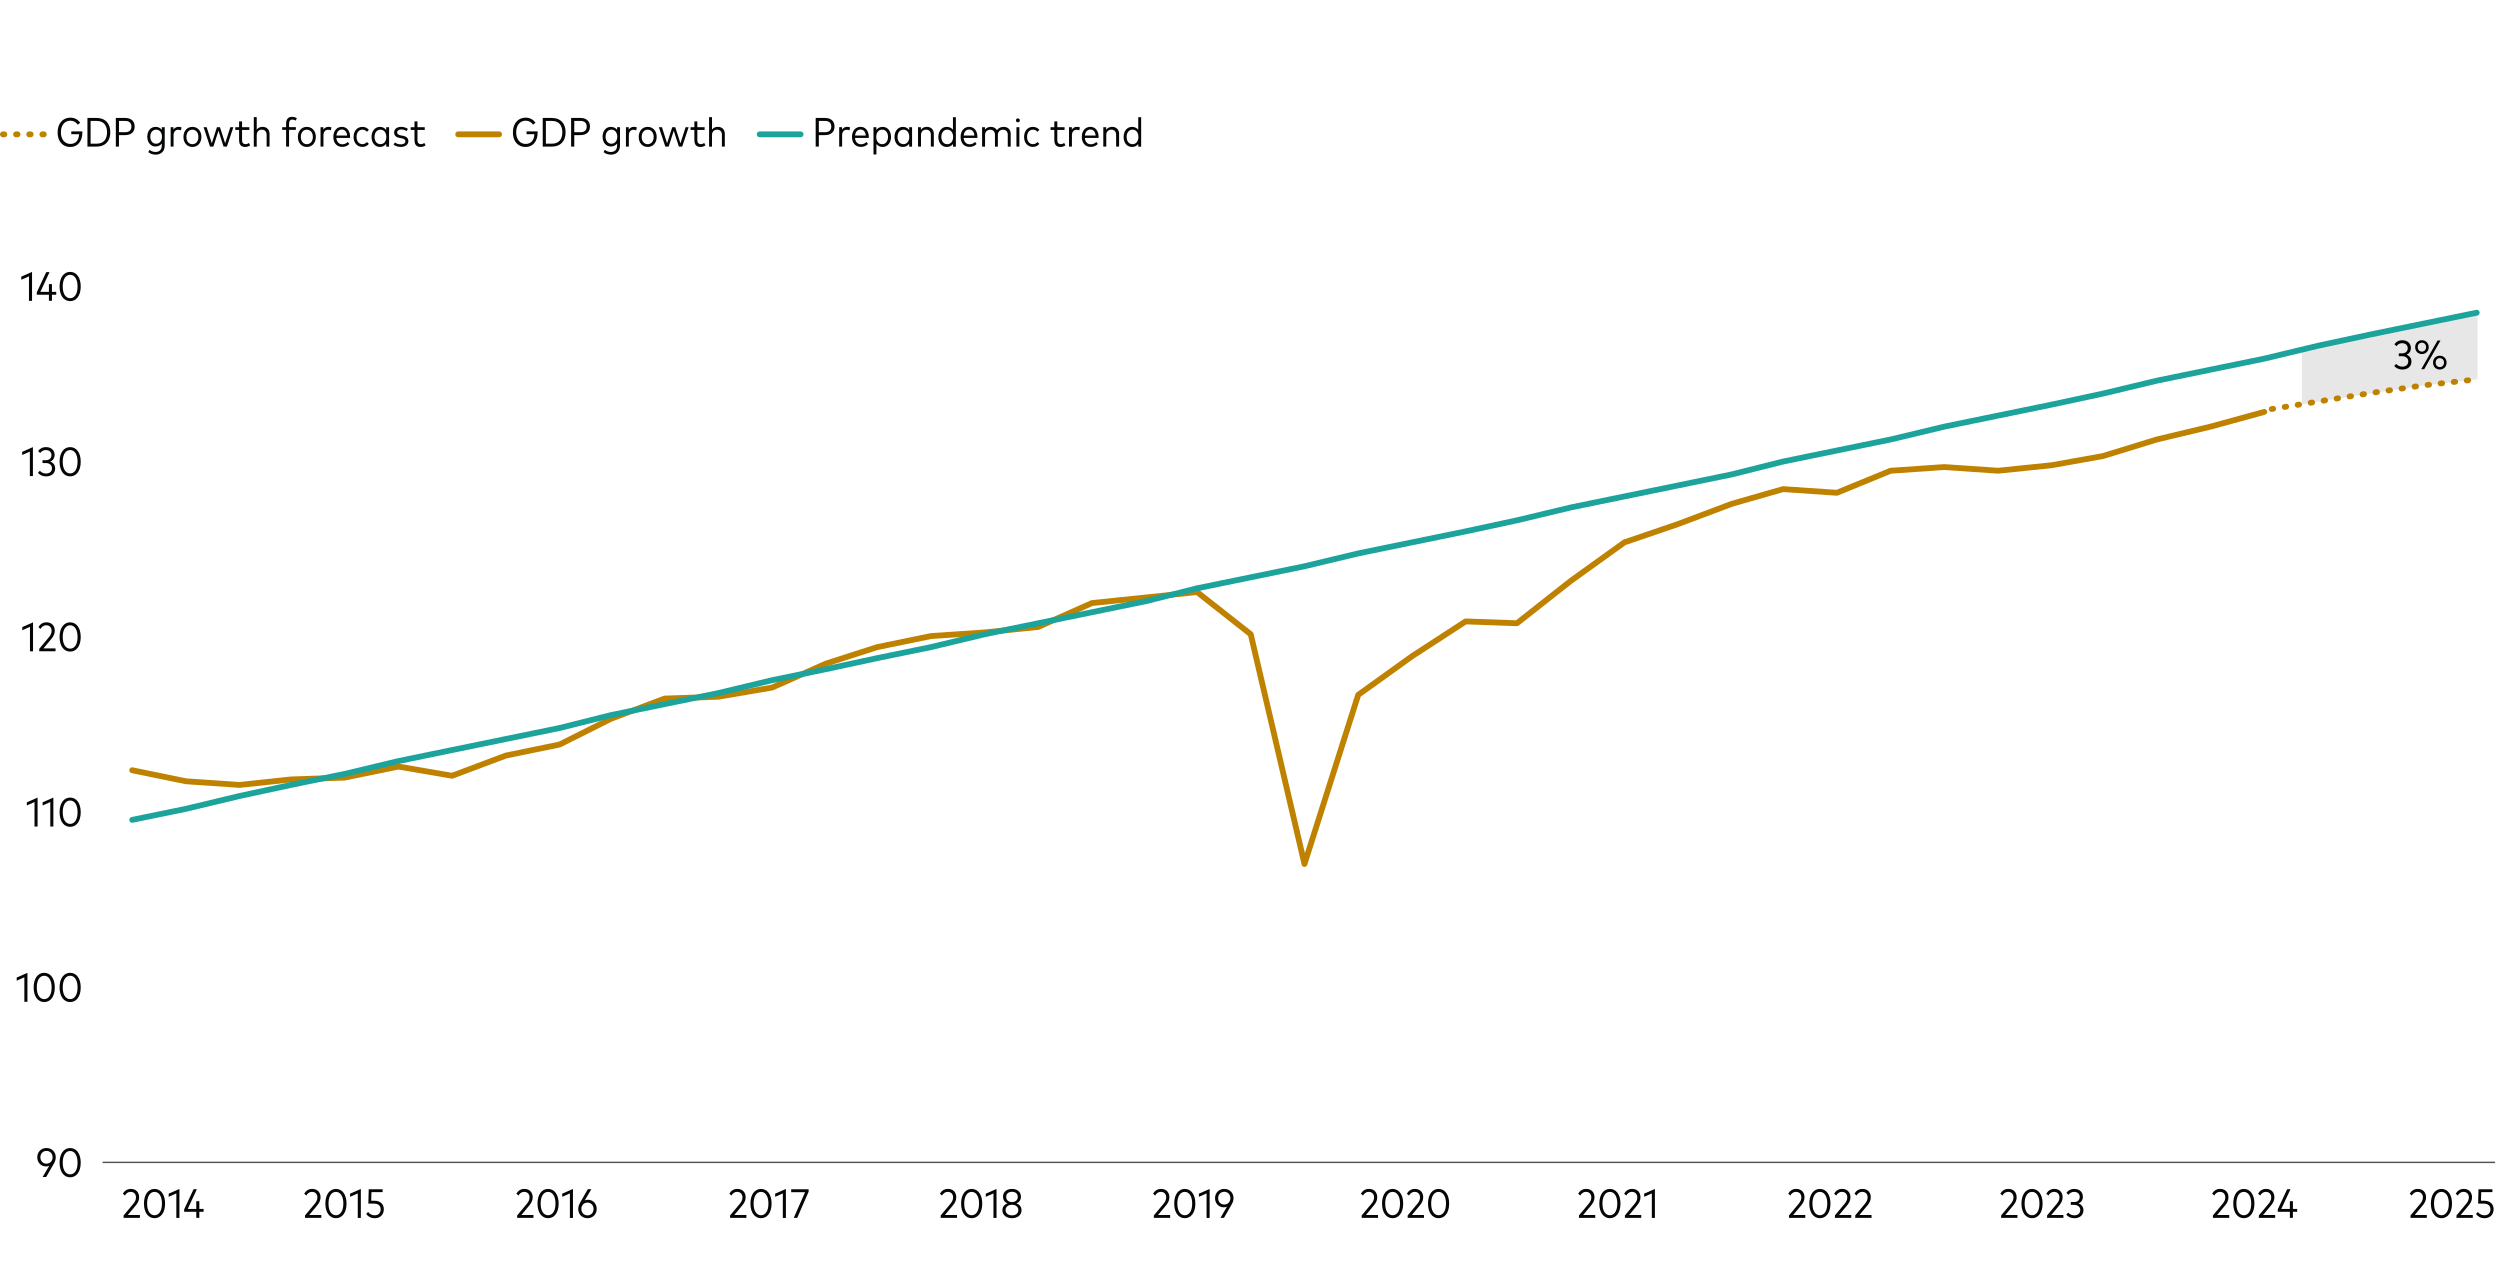 <?xml version="1.0" encoding="UTF-8"?>
<svg id="exportSvg" xmlns="http://www.w3.org/2000/svg" xmlns:xlink="http://www.w3.org/1999/xlink" viewBox="0 0 856 438.76">
  <defs>
    <style>
      .cls-1, .cls-2 {
        stroke: #1ba39c;
      }

      .cls-1, .cls-2, .cls-3, .cls-4, .cls-5, .cls-6, .cls-7, .cls-8 {
        fill: none;
      }

      .cls-1, .cls-2, .cls-4, .cls-5, .cls-6, .cls-7 {
        stroke-linecap: round;
        stroke-width: 2px;
      }

      .cls-2, .cls-5, .cls-6 {
        stroke-linejoin: round;
      }

      .cls-9 {
        clip-path: url(#clippath);
      }

      .cls-3, .cls-10, .cls-11, .cls-12 {
        stroke-width: 0px;
      }

      .cls-4, .cls-5, .cls-6, .cls-7 {
        stroke: #bf8200;
      }

      .cls-5, .cls-7 {
        stroke-dasharray: 0 0 .5 4;
      }

      .cls-13 {
        clip-path: url(#clippath-1);
      }

      .cls-10 {
        fill: #000;
      }

      .cls-11 {
        fill: #040505;
      }

      .cls-8 {
        stroke: #545454;
        stroke-width: .5px;
      }

      .cls-14, .cls-12 {
        isolation: isolate;
      }

      .cls-12 {
        fill: #ccc;
        opacity: .48;
      }
    </style>
    <clipPath id="clippath">
      <rect class="cls-3" x="41.51" y="38.8" width="809.44" height="358.63"/>
    </clipPath>
    <clipPath id="clippath-1">
      <rect class="cls-3" x="41.51" y="38.8" width="809.44" height="358.63"/>
    </clipPath>
  </defs>
  <g id="y-grid-svg">
    <g id="y-grid-lines-svg_grid-y-svg_datawrapper-sWEBV-uc3g0i-svg" data-name="y-grid-lines-svg grid-y-svg datawrapper-sWEBV-uc3g0i-svg">
      <line class="cls-8" x1="35.13" y1="398" x2="854.31" y2="398"/>
    </g>
  </g>
  <g id="area-fills-svg">
    <path class="cls-12" d="M788.15,138.39l19.9-3.13,20.13-3.05,20.14-2.35v-22.19l-20.14,3.97-20.13,3.97-19.9,3.97v18.81Z"/>
  </g>
  <g id="Forecast-svg">
    <path id="Forecast" class="cls-5" d="M777.84,140.05l33.43-5.4,18.35-2.68,18.68-2.12"/>
  </g>
  <g class="cls-14">
    <path class="cls-11" d="M42.32,417v-.83l3.34-4.01c.53-.63.9-1.32.9-2.16,0-1.07-.64-1.9-1.82-1.9-1,0-1.56.57-1.97,1.25l-.71-.62c.46-.81,1.27-1.65,2.75-1.65,1.81,0,2.84,1.23,2.84,2.88,0,1.16-.55,2.04-1.18,2.8l-2.7,3.25h4.14v.99h-5.58Z"/>
    <path class="cls-11" d="M49.29,412.1c0-3.21,1.55-5.01,3.62-5.01s3.62,1.8,3.62,5.01-1.55,5.01-3.62,5.01-3.62-1.8-3.62-5.01ZM55.45,412.1c0-2.63-1.09-4-2.54-4s-2.54,1.37-2.54,4,1.09,4,2.54,4,2.54-1.37,2.54-4Z"/>
    <path class="cls-11" d="M60.38,417v-8.38l-2.63,1.17v-1.08l3.68-1.62v9.92h-1.04Z"/>
    <path class="cls-11" d="M67.21,417v-2.09h-4.15v-.82l3.22-6.9h1.14l-3.14,6.74h2.93v-2.64h1.04v2.64h1.46v.98h-1.46v2.09h-1.04Z"/>
  </g>
  <g class="cls-14">
    <path class="cls-11" d="M104.43,417v-.83l3.34-4.01c.53-.63.9-1.32.9-2.16,0-1.07-.64-1.9-1.82-1.9-1,0-1.56.57-1.97,1.25l-.71-.62c.46-.81,1.27-1.65,2.75-1.65,1.81,0,2.84,1.23,2.84,2.88,0,1.16-.55,2.04-1.18,2.8l-2.7,3.25h4.14v.99h-5.58Z"/>
    <path class="cls-11" d="M111.41,412.1c0-3.21,1.55-5.01,3.62-5.01s3.62,1.8,3.62,5.01-1.55,5.01-3.62,5.01-3.62-1.8-3.62-5.01ZM117.56,412.1c0-2.63-1.09-4-2.54-4s-2.54,1.37-2.54,4,1.09,4,2.54,4,2.54-1.37,2.54-4Z"/>
    <path class="cls-11" d="M122.5,417v-8.38l-2.63,1.17v-1.08l3.68-1.62v9.92h-1.04Z"/>
    <path class="cls-11" d="M125.39,415.68l.63-.71c.53.71,1.36,1.15,2.28,1.15,1.29,0,2.04-.84,2.04-2.02s-.7-1.98-2.38-1.98h-1.84l.13-4.92h4.76v.98h-3.82l-.1,2.96h1.15c2.07,0,3.18,1.24,3.18,2.89,0,1.93-1.32,3.09-3.1,3.09-1.25,0-2.24-.5-2.93-1.44Z"/>
  </g>
  <g class="cls-14">
    <path class="cls-11" d="M177.07,417v-.83l3.34-4.01c.53-.63.9-1.32.9-2.16,0-1.07-.64-1.9-1.82-1.9-1,0-1.56.57-1.97,1.25l-.71-.62c.46-.81,1.27-1.65,2.75-1.65,1.81,0,2.84,1.23,2.84,2.88,0,1.16-.55,2.04-1.18,2.8l-2.7,3.25h4.14v.99h-5.58Z"/>
    <path class="cls-11" d="M184.04,412.1c0-3.21,1.55-5.01,3.62-5.01s3.62,1.8,3.62,5.01-1.55,5.01-3.62,5.01-3.62-1.8-3.62-5.01ZM190.2,412.1c0-2.63-1.09-4-2.54-4s-2.54,1.37-2.54,4,1.09,4,2.54,4,2.54-1.37,2.54-4Z"/>
    <path class="cls-11" d="M195.13,417v-8.38l-2.63,1.17v-1.08l3.68-1.62v9.92h-1.04Z"/>
    <path class="cls-11" d="M197.99,413.95c0-.76.24-1.46.66-2.19l2.61-4.57h1.22l-2.27,3.84c.31-.15.69-.23,1.12-.23,1.7,0,2.99,1.33,2.99,3.14s-1.33,3.17-3.17,3.17-3.17-1.34-3.17-3.16ZM203.24,413.95c0-1.28-.86-2.18-2.09-2.18s-2.09.9-2.09,2.18.87,2.19,2.09,2.19,2.09-.9,2.09-2.19Z"/>
  </g>
  <g class="cls-14">
    <path class="cls-11" d="M249.98,417v-.83l3.34-4.01c.53-.63.9-1.32.9-2.16,0-1.07-.64-1.9-1.82-1.9-1,0-1.56.57-1.97,1.25l-.71-.62c.46-.81,1.27-1.65,2.75-1.65,1.81,0,2.84,1.23,2.84,2.88,0,1.16-.55,2.04-1.18,2.8l-2.7,3.25h4.14v.99h-5.58Z"/>
    <path class="cls-11" d="M256.95,412.1c0-3.21,1.55-5.01,3.62-5.01s3.62,1.8,3.62,5.01-1.55,5.01-3.62,5.01-3.62-1.8-3.62-5.01ZM263.11,412.1c0-2.63-1.09-4-2.54-4s-2.54,1.37-2.54,4,1.09,4,2.54,4,2.54-1.37,2.54-4Z"/>
    <path class="cls-11" d="M268.04,417v-8.38l-2.63,1.17v-1.08l3.68-1.62v9.92h-1.04Z"/>
    <path class="cls-11" d="M271.78,417l3.88-8.8h-4.76v-1h5.97v.85l-3.9,8.95h-1.18Z"/>
  </g>
  <g class="cls-14">
    <path class="cls-11" d="M322.1,417v-.83l3.34-4.01c.53-.63.9-1.32.9-2.16,0-1.07-.64-1.9-1.82-1.9-1,0-1.56.57-1.97,1.25l-.71-.62c.46-.81,1.28-1.65,2.75-1.65,1.81,0,2.84,1.23,2.84,2.88,0,1.16-.55,2.04-1.18,2.8l-2.7,3.25h4.14v.99h-5.58Z"/>
    <path class="cls-11" d="M329.08,412.1c0-3.21,1.55-5.01,3.62-5.01s3.62,1.8,3.62,5.01-1.55,5.01-3.62,5.01-3.62-1.8-3.62-5.01ZM335.23,412.1c0-2.63-1.09-4-2.54-4s-2.54,1.37-2.54,4,1.09,4,2.54,4,2.54-1.37,2.54-4Z"/>
    <path class="cls-11" d="M340.16,417v-8.38l-2.63,1.17v-1.08l3.68-1.62v9.92h-1.04Z"/>
    <path class="cls-11" d="M343.22,414.39c0-1.25.76-1.99,1.73-2.35-.86-.37-1.52-1.11-1.52-2.3,0-1.69,1.37-2.66,3.07-2.66s3.07.97,3.07,2.66c0,1.19-.66,1.93-1.52,2.3.97.36,1.73,1.11,1.73,2.35,0,1.74-1.48,2.72-3.28,2.72s-3.28-.98-3.28-2.72ZM348.68,414.32c0-1.18-.98-1.81-2.18-1.81s-2.19.63-2.19,1.81.98,1.82,2.19,1.82,2.18-.62,2.18-1.82ZM348.49,409.81c0-1.15-.89-1.74-1.99-1.74s-1.98.59-1.98,1.74.88,1.78,1.98,1.78,1.99-.61,1.99-1.78Z"/>
  </g>
  <g class="cls-14">
    <path class="cls-11" d="M395.07,417v-.83l3.34-4.01c.53-.63.9-1.32.9-2.16,0-1.07-.64-1.9-1.82-1.9-1,0-1.56.57-1.97,1.25l-.71-.62c.46-.81,1.27-1.65,2.75-1.65,1.81,0,2.84,1.23,2.84,2.88,0,1.16-.55,2.04-1.18,2.8l-2.7,3.25h4.14v.99h-5.58Z"/>
    <path class="cls-11" d="M402.05,412.1c0-3.21,1.55-5.01,3.62-5.01s3.62,1.8,3.62,5.01-1.55,5.01-3.62,5.01-3.62-1.8-3.62-5.01ZM408.2,412.1c0-2.63-1.09-4-2.54-4s-2.54,1.37-2.54,4,1.09,4,2.54,4,2.54-1.37,2.54-4Z"/>
    <path class="cls-11" d="M413.13,417v-8.38l-2.63,1.17v-1.08l3.68-1.62v9.92h-1.04Z"/>
    <path class="cls-11" d="M417.87,417l2.25-3.83c-.3.14-.68.22-1.11.22-1.7,0-2.98-1.33-2.98-3.14s1.33-3.17,3.16-3.17,3.17,1.34,3.17,3.16c0,.76-.22,1.46-.65,2.19l-2.62,4.57h-1.21ZM421.28,410.25c0-1.28-.87-2.18-2.09-2.18s-2.09.9-2.09,2.18.86,2.18,2.09,2.18,2.09-.9,2.09-2.18Z"/>
  </g>
  <g class="cls-14">
    <path class="cls-11" d="M466.24,417v-.83l3.34-4.01c.53-.63.9-1.32.9-2.16,0-1.07-.64-1.9-1.82-1.9-1,0-1.56.57-1.97,1.25l-.71-.62c.46-.81,1.27-1.65,2.75-1.65,1.81,0,2.84,1.23,2.84,2.88,0,1.16-.55,2.04-1.18,2.8l-2.7,3.25h4.14v.99h-5.58Z"/>
    <path class="cls-11" d="M473.21,412.1c0-3.21,1.55-5.01,3.62-5.01s3.62,1.8,3.62,5.01-1.55,5.01-3.62,5.01-3.62-1.8-3.62-5.01ZM479.37,412.1c0-2.63-1.09-4-2.54-4s-2.54,1.37-2.54,4,1.09,4,2.54,4,2.54-1.37,2.54-4Z"/>
    <path class="cls-11" d="M481.98,417v-.83l3.34-4.01c.53-.63.9-1.32.9-2.16,0-1.07-.64-1.9-1.82-1.9-1,0-1.56.57-1.97,1.25l-.71-.62c.46-.81,1.28-1.65,2.75-1.65,1.81,0,2.84,1.23,2.84,2.88,0,1.16-.55,2.04-1.18,2.8l-2.7,3.25h4.14v.99h-5.58Z"/>
    <path class="cls-11" d="M488.95,412.1c0-3.21,1.55-5.01,3.62-5.01s3.62,1.8,3.62,5.01-1.55,5.01-3.62,5.01-3.62-1.8-3.62-5.01ZM495.11,412.1c0-2.63-1.09-4-2.54-4s-2.54,1.37-2.54,4,1.09,4,2.54,4,2.54-1.37,2.54-4Z"/>
  </g>
  <g class="cls-14">
    <path class="cls-11" d="M540.63,417v-.83l3.34-4.01c.53-.63.9-1.32.9-2.16,0-1.07-.64-1.9-1.82-1.9-1,0-1.56.57-1.97,1.25l-.71-.62c.46-.81,1.28-1.65,2.75-1.65,1.81,0,2.84,1.23,2.84,2.88,0,1.16-.55,2.04-1.18,2.8l-2.7,3.25h4.14v.99h-5.58Z"/>
    <path class="cls-11" d="M547.61,412.1c0-3.21,1.55-5.01,3.62-5.01s3.62,1.8,3.62,5.01-1.55,5.01-3.62,5.01-3.62-1.8-3.62-5.01ZM553.76,412.1c0-2.63-1.09-4-2.54-4s-2.54,1.37-2.54,4,1.09,4,2.54,4,2.54-1.37,2.54-4Z"/>
    <path class="cls-11" d="M556.37,417v-.83l3.34-4.01c.53-.63.9-1.32.9-2.16,0-1.07-.64-1.9-1.82-1.9-1,0-1.56.57-1.97,1.25l-.71-.62c.46-.81,1.27-1.65,2.75-1.65,1.81,0,2.84,1.23,2.84,2.88,0,1.16-.55,2.04-1.18,2.8l-2.7,3.25h4.14v.99h-5.57Z"/>
    <path class="cls-11" d="M565.59,417v-8.38l-2.63,1.17v-1.08l3.68-1.62v9.92h-1.04Z"/>
  </g>
  <g class="cls-14">
    <path class="cls-11" d="M612.54,417v-.83l3.34-4.01c.53-.63.9-1.32.9-2.16,0-1.07-.64-1.9-1.82-1.9-1,0-1.56.57-1.97,1.25l-.71-.62c.46-.81,1.28-1.65,2.75-1.65,1.81,0,2.84,1.23,2.84,2.88,0,1.16-.55,2.04-1.18,2.8l-2.7,3.25h4.14v.99h-5.58Z"/>
    <path class="cls-11" d="M619.51,412.1c0-3.21,1.55-5.01,3.62-5.01s3.62,1.8,3.62,5.01-1.55,5.01-3.62,5.01-3.62-1.8-3.62-5.01ZM625.66,412.1c0-2.63-1.09-4-2.54-4s-2.54,1.37-2.54,4,1.09,4,2.54,4,2.54-1.37,2.54-4Z"/>
    <path class="cls-11" d="M628.27,417v-.83l3.34-4.01c.53-.63.9-1.32.9-2.16,0-1.07-.64-1.9-1.82-1.9-1,0-1.56.57-1.97,1.25l-.71-.62c.46-.81,1.27-1.65,2.75-1.65,1.81,0,2.84,1.23,2.84,2.88,0,1.16-.55,2.04-1.18,2.8l-2.7,3.25h4.14v.99h-5.57Z"/>
    <path class="cls-11" d="M635.23,417v-.83l3.34-4.01c.53-.63.9-1.32.9-2.16,0-1.07-.64-1.9-1.82-1.9-1,0-1.56.57-1.97,1.25l-.71-.62c.46-.81,1.27-1.65,2.75-1.65,1.81,0,2.84,1.23,2.84,2.88,0,1.16-.55,2.04-1.18,2.8l-2.7,3.25h4.14v.99h-5.57Z"/>
  </g>
  <g class="cls-14">
    <path class="cls-11" d="M685.18,417v-.83l3.34-4.01c.53-.63.9-1.32.9-2.16,0-1.07-.64-1.9-1.82-1.9-1,0-1.56.57-1.97,1.25l-.71-.62c.46-.81,1.27-1.65,2.75-1.65,1.81,0,2.84,1.23,2.84,2.88,0,1.16-.55,2.04-1.18,2.8l-2.7,3.25h4.14v.99h-5.58Z"/>
    <path class="cls-11" d="M692.15,412.1c0-3.21,1.55-5.01,3.62-5.01s3.62,1.8,3.62,5.01-1.55,5.01-3.62,5.01-3.62-1.8-3.62-5.01ZM698.31,412.1c0-2.63-1.09-4-2.54-4s-2.54,1.37-2.54,4,1.09,4,2.54,4,2.54-1.37,2.54-4Z"/>
    <path class="cls-11" d="M700.92,417v-.83l3.34-4.01c.53-.63.9-1.32.9-2.16,0-1.07-.64-1.9-1.82-1.9-1,0-1.56.57-1.97,1.25l-.71-.62c.46-.81,1.28-1.65,2.75-1.65,1.81,0,2.84,1.23,2.84,2.88,0,1.16-.55,2.04-1.18,2.8l-2.7,3.25h4.14v.99h-5.58Z"/>
    <path class="cls-11" d="M707.47,415.89l.66-.7c.53.59,1.27.94,2.13.94,1.11,0,2.02-.61,2.02-1.82,0-1.11-.94-1.76-2.09-1.76h-1.15v-.98h1.15c1.08,0,1.91-.62,1.91-1.75,0-1.05-.8-1.73-1.93-1.73-.88,0-1.53.46-1.94,1.03l-.69-.67c.55-.79,1.42-1.36,2.7-1.36,1.76,0,2.94,1.08,2.94,2.65,0,1.16-.61,1.95-1.48,2.31.97.35,1.67,1.18,1.67,2.33,0,1.82-1.44,2.74-3.07,2.74-1.23,0-2.18-.46-2.82-1.23Z"/>
  </g>
  <g class="cls-14">
    <path class="cls-11" d="M757.7,417v-.83l3.34-4.01c.53-.63.9-1.32.9-2.16,0-1.07-.64-1.9-1.82-1.9-1,0-1.56.57-1.97,1.25l-.71-.62c.46-.81,1.27-1.65,2.75-1.65,1.81,0,2.84,1.23,2.84,2.88,0,1.16-.55,2.04-1.18,2.8l-2.7,3.25h4.14v.99h-5.58Z"/>
    <path class="cls-11" d="M764.67,412.1c0-3.21,1.55-5.01,3.62-5.01s3.62,1.8,3.62,5.01-1.55,5.01-3.62,5.01-3.62-1.8-3.62-5.01ZM770.82,412.1c0-2.63-1.09-4-2.54-4s-2.54,1.37-2.54,4,1.09,4,2.54,4,2.54-1.37,2.54-4Z"/>
    <path class="cls-11" d="M773.43,417v-.83l3.34-4.01c.53-.63.9-1.32.9-2.16,0-1.07-.64-1.9-1.82-1.9-1,0-1.56.57-1.97,1.25l-.71-.62c.46-.81,1.28-1.65,2.75-1.65,1.81,0,2.84,1.23,2.84,2.88,0,1.16-.55,2.04-1.18,2.8l-2.7,3.25h4.14v.99h-5.58Z"/>
    <path class="cls-11" d="M784.05,417v-2.09h-4.15v-.82l3.22-6.9h1.14l-3.14,6.74h2.93v-2.64h1.04v2.64h1.46v.98h-1.46v2.09h-1.04Z"/>
  </g>
  <g class="cls-14">
    <path class="cls-11" d="M825.36,417v-.83l3.34-4.01c.53-.63.9-1.32.9-2.16,0-1.07-.64-1.9-1.82-1.9-1,0-1.56.57-1.97,1.25l-.71-.62c.46-.81,1.27-1.65,2.75-1.65,1.81,0,2.84,1.23,2.84,2.88,0,1.16-.55,2.04-1.18,2.8l-2.7,3.25h4.14v.99h-5.58Z"/>
    <path class="cls-11" d="M832.33,412.1c0-3.21,1.55-5.01,3.62-5.01s3.62,1.8,3.62,5.01-1.55,5.01-3.62,5.01-3.62-1.8-3.62-5.01ZM838.49,412.1c0-2.63-1.09-4-2.54-4s-2.54,1.37-2.54,4,1.09,4,2.54,4,2.54-1.37,2.54-4Z"/>
    <path class="cls-11" d="M841.1,417v-.83l3.34-4.01c.53-.63.9-1.32.9-2.16,0-1.07-.64-1.9-1.82-1.9-1,0-1.56.57-1.97,1.25l-.71-.62c.46-.81,1.28-1.65,2.75-1.65,1.81,0,2.84,1.23,2.84,2.88,0,1.16-.55,2.04-1.18,2.8l-2.7,3.25h4.14v.99h-5.58Z"/>
    <path class="cls-11" d="M847.78,415.68l.63-.71c.53.71,1.36,1.15,2.28,1.15,1.29,0,2.04-.84,2.04-2.02s-.7-1.98-2.38-1.98h-1.84l.13-4.92h4.76v.98h-3.82l-.1,2.96h1.15c2.07,0,3.18,1.24,3.18,2.89,0,1.93-1.32,3.09-3.09,3.09-1.25,0-2.24-.5-2.94-1.44Z"/>
  </g>
  <g id="y-grid-svg-2" data-name="y-grid-svg">
    <g id="y-tick-labels-svg_number-axis-svg_grid-y-svg_datawrapper-sWEBV-1bdw23p-svg" data-name="y-tick-labels-svg number-axis-svg grid-y-svg datawrapper-sWEBV-1bdw23p-svg">
      <g class="cls-14">
        <g class="cls-14">
          <path class="cls-11" d="M14.6,403l2.25-3.83c-.3.14-.68.22-1.11.22-1.7,0-2.98-1.33-2.98-3.14s1.33-3.17,3.16-3.17,3.17,1.34,3.17,3.16c0,.76-.22,1.46-.65,2.19l-2.62,4.57h-1.21ZM18.01,396.25c0-1.28-.87-2.18-2.09-2.18s-2.09.9-2.09,2.18.86,2.18,2.09,2.18,2.09-.9,2.09-2.18Z"/>
          <path class="cls-11" d="M20.4,398.1c0-3.21,1.55-5.01,3.62-5.01s3.62,1.8,3.62,5.01-1.55,5.01-3.62,5.01-3.62-1.8-3.62-5.01ZM26.56,398.1c0-2.63-1.09-4-2.54-4s-2.54,1.37-2.54,4,1.09,4,2.54,4,2.54-1.37,2.54-4Z"/>
        </g>
      </g>
      <g class="cls-14">
        <g class="cls-14">
          <path class="cls-11" d="M8.34,343v-8.38l-2.63,1.17v-1.08l3.68-1.62v9.92h-1.04Z"/>
          <path class="cls-11" d="M11.52,338.1c0-3.21,1.55-5.01,3.62-5.01s3.62,1.8,3.62,5.01-1.55,5.01-3.62,5.01-3.62-1.8-3.62-5.01ZM17.68,338.1c0-2.63-1.09-4-2.54-4s-2.54,1.37-2.54,4,1.09,4,2.54,4,2.54-1.37,2.54-4Z"/>
          <path class="cls-11" d="M20.4,338.1c0-3.21,1.55-5.01,3.62-5.01s3.62,1.8,3.62,5.01-1.55,5.01-3.62,5.01-3.62-1.8-3.62-5.01ZM26.56,338.1c0-2.63-1.09-4-2.54-4s-2.54,1.37-2.54,4,1.09,4,2.54,4,2.54-1.37,2.54-4Z"/>
        </g>
      </g>
      <g class="cls-14">
        <g class="cls-14">
          <path class="cls-11" d="M11.82,283v-8.38l-2.63,1.17v-1.08l3.68-1.62v9.92h-1.04Z"/>
          <path class="cls-11" d="M17.22,283v-8.38l-2.63,1.17v-1.08l3.68-1.62v9.92h-1.04Z"/>
          <path class="cls-11" d="M20.4,278.1c0-3.21,1.55-5.01,3.62-5.01s3.62,1.8,3.62,5.01-1.55,5.01-3.62,5.01-3.62-1.8-3.62-5.01ZM26.56,278.1c0-2.63-1.09-4-2.54-4s-2.54,1.37-2.54,4,1.09,4,2.54,4,2.54-1.37,2.54-4Z"/>
        </g>
      </g>
      <g class="cls-14">
        <g class="cls-14">
          <path class="cls-11" d="M10.26,223v-8.38l-2.63,1.17v-1.08l3.68-1.62v9.92h-1.04Z"/>
          <path class="cls-11" d="M13.43,223v-.83l3.34-4.01c.53-.63.9-1.32.9-2.16,0-1.07-.64-1.9-1.82-1.9-1,0-1.56.57-1.97,1.25l-.71-.62c.46-.81,1.27-1.65,2.75-1.65,1.81,0,2.84,1.23,2.84,2.88,0,1.16-.55,2.04-1.18,2.8l-2.7,3.25h4.14v.99h-5.57Z"/>
          <path class="cls-11" d="M20.4,218.1c0-3.21,1.55-5.01,3.62-5.01s3.62,1.8,3.62,5.01-1.55,5.01-3.62,5.01-3.62-1.8-3.62-5.01ZM26.56,218.1c0-2.63-1.09-4-2.54-4s-2.54,1.37-2.54,4,1.09,4,2.54,4,2.54-1.37,2.54-4Z"/>
        </g>
      </g>
      <g class="cls-14">
        <g class="cls-14">
          <path class="cls-11" d="M10.22,163v-8.38l-2.63,1.17v-1.08l3.68-1.62v9.92h-1.04Z"/>
          <path class="cls-11" d="M12.99,161.89l.66-.7c.53.59,1.27.94,2.13.94,1.11,0,2.02-.61,2.02-1.82,0-1.11-.94-1.76-2.09-1.76h-1.15v-.98h1.15c1.08,0,1.91-.62,1.91-1.75,0-1.05-.8-1.73-1.93-1.73-.88,0-1.53.46-1.94,1.03l-.69-.67c.55-.79,1.42-1.36,2.7-1.36,1.76,0,2.94,1.08,2.94,2.65,0,1.16-.61,1.95-1.48,2.31.97.35,1.67,1.18,1.67,2.33,0,1.82-1.44,2.74-3.07,2.74-1.23,0-2.18-.46-2.82-1.23Z"/>
          <path class="cls-11" d="M20.4,158.1c0-3.21,1.55-5.01,3.62-5.01s3.62,1.8,3.62,5.01-1.55,5.01-3.62,5.01-3.62-1.8-3.62-5.01ZM26.56,158.1c0-2.63-1.09-4-2.54-4s-2.54,1.37-2.54,4,1.09,4,2.54,4,2.54-1.37,2.54-4Z"/>
        </g>
      </g>
      <g class="cls-14">
        <g class="cls-14">
          <path class="cls-11" d="M9.92,103v-8.38l-2.63,1.17v-1.08l3.68-1.62v9.92h-1.04Z"/>
          <path class="cls-11" d="M16.75,103v-2.09h-4.15v-.82l3.22-6.9h1.14l-3.14,6.74h2.93v-2.64h1.04v2.64h1.46v.98h-1.46v2.09h-1.04Z"/>
          <path class="cls-11" d="M20.4,98.1c0-3.21,1.55-5.01,3.62-5.01s3.62,1.8,3.62,5.01-1.55,5.01-3.62,5.01-3.62-1.8-3.62-5.01ZM26.56,98.1c0-2.63-1.09-4-2.54-4s-2.54,1.37-2.54,4,1.09,4,2.54,4,2.54-1.37,2.54-4Z"/>
        </g>
      </g>
    </g>
  </g>
  <g class="cls-14">
    <g class="cls-14">
      <path class="cls-11" d="M19.73,45.3c0-3.08,1.82-5.02,4.38-5.02,1.43,0,2.62.66,3.35,1.77l-.83.64c-.58-.87-1.47-1.37-2.53-1.37-1.87,0-3.25,1.48-3.25,3.98s1.39,3.98,3.23,3.98,2.89-1.2,3.01-3.33h-2.68v-.97h3.78c0,.11.01.25.01.4,0,2.99-1.61,4.95-4.12,4.95s-4.36-1.81-4.36-5.01Z"/>
      <path class="cls-11" d="M29.94,50.2v-9.81h3.19c2.89,0,4.64,1.86,4.64,4.9s-1.74,4.9-4.64,4.9h-3.19ZM31.02,49.19h2.11c2.32,0,3.52-1.48,3.52-3.89s-1.2-3.89-3.52-3.89h-2.11v7.77Z"/>
      <path class="cls-11" d="M39.66,50.2v-9.81h3.21c2.02,0,3.24,1.09,3.24,2.94s-1.22,2.93-3.24,2.93h-2.13v3.93h-1.08ZM40.74,45.27h2.11c1.34,0,2.15-.64,2.15-1.93s-.81-1.93-2.15-1.93h-2.11v3.87Z"/>
    </g>
    <g class="cls-14">
      <path class="cls-11" d="M50.78,52.08l.43-.78c.5.43,1.23.74,2.05.74,1.21,0,2.14-.71,2.14-2.14v-.74c-.5.63-1.23,1-2.19,1-1.54,0-2.78-1.3-2.78-3.36s1.23-3.36,2.84-3.36c.92,0,1.65.37,2.14,1v-.89h.99v6.3c0,2.02-1.32,3.1-3.1,3.1-.99,0-1.92-.32-2.51-.88ZM55.46,46.8c0-1.44-.82-2.41-2-2.41s-2,.98-2,2.41.8,2.41,2,2.41,2-.97,2-2.41Z"/>
      <path class="cls-11" d="M58.43,50.2v-6.65h.97v.83c.39-.62,1-.95,1.77-.95.39,0,.71.06.99.2l-.22,1c-.26-.13-.62-.2-.95-.2-.94,0-1.56.75-1.56,1.87v3.89h-1Z"/>
      <path class="cls-11" d="M62.81,46.88c0-2.04,1.27-3.44,3.07-3.44s3.08,1.39,3.08,3.44-1.28,3.44-3.08,3.44-3.07-1.39-3.07-3.44ZM67.93,46.88c0-1.51-.86-2.48-2.06-2.48s-2.05.97-2.05,2.48.85,2.49,2.05,2.49,2.06-.97,2.06-2.49Z"/>
      <path class="cls-11" d="M71.91,50.2l-2.21-6.65h1.06l1.76,5.5,1.76-5.5h1.04l1.77,5.52,1.77-5.52h1.04l-2.21,6.65h-1.14l-1.75-5.43-1.74,5.43h-1.13Z"/>
      <path class="cls-11" d="M81.86,48.09v-3.61h-1.3v-.93h1.3v-1.99h1.02v1.99h2.49v.93h-2.49v3.56c0,.9.48,1.32,1.17,1.32.44,0,.85-.16,1.18-.4l.43.79c-.43.34-1.02.57-1.74.57-1.27,0-2.04-.72-2.04-2.22Z"/>
      <path class="cls-11" d="M86.9,50.2v-10.09h1v4.26c.48-.65,1.23-.94,2-.94,1.42,0,2.39.93,2.39,2.42v4.35h-1v-4.06c0-1.1-.62-1.74-1.66-1.74-.97,0-1.73.7-1.73,1.79v4.02h-1Z"/>
      <path class="cls-11" d="M97.96,50.2v-5.73h-1.35v-.92h1.35v-1.2c0-1.43.64-2.35,2.03-2.35.69,0,1.23.2,1.64.46l-.36.83c-.31-.19-.72-.34-1.16-.34-.8,0-1.14.51-1.14,1.39v1.2h2.33v.92h-2.33v5.73h-1Z"/>
      <path class="cls-11" d="M101.99,46.88c0-2.04,1.27-3.44,3.07-3.44s3.08,1.39,3.08,3.44-1.28,3.44-3.08,3.44-3.07-1.39-3.07-3.44ZM107.12,46.88c0-1.51-.86-2.48-2.06-2.48s-2.05.97-2.05,2.48.85,2.49,2.05,2.49,2.06-.97,2.06-2.49Z"/>
      <path class="cls-11" d="M109.75,50.2v-6.65h.97v.83c.39-.62,1-.95,1.77-.95.39,0,.71.06.99.2l-.22,1c-.26-.13-.62-.2-.95-.2-.94,0-1.56.75-1.56,1.87v3.89h-1Z"/>
      <path class="cls-11" d="M114.13,46.88c0-2.09,1.21-3.45,2.95-3.45,1.64,0,2.8,1.34,2.8,3.43,0,.13,0,.26-.02.37h-4.69c.12,1.44.95,2.17,2.06,2.17.76,0,1.37-.31,1.85-.79l.54.69c-.73.74-1.57,1-2.46,1-1.81,0-3.03-1.32-3.03-3.43ZM118.86,46.4c-.1-1.25-.79-2.05-1.79-2.05-1.06,0-1.75.79-1.88,2.05h3.68Z"/>
      <path class="cls-11" d="M121.07,46.88c0-2.04,1.22-3.44,3.03-3.44.9,0,1.69.37,2.21,1.04l-.67.64c-.41-.46-.92-.73-1.55-.73-1.15,0-2,.95-2,2.48s.85,2.49,2,2.49c.62,0,1.16-.29,1.56-.74l.65.64c-.52.67-1.3,1.04-2.21,1.04-1.81,0-3.03-1.39-3.03-3.44Z"/>
      <path class="cls-11" d="M127.21,46.88c0-2.04,1.22-3.44,2.87-3.44.97,0,1.68.43,2.15,1.09v-.97h.99v6.65h-.99v-.99c-.47.67-1.18,1.1-2.16,1.1-1.65,0-2.86-1.39-2.86-3.44ZM132.27,46.88c0-1.5-.82-2.48-2.01-2.48s-2.02,1-2.02,2.48.81,2.48,2.02,2.48,2.01-.98,2.01-2.48Z"/>
      <path class="cls-11" d="M134.75,49.51l.48-.75c.45.38,1.06.67,1.97.67.96,0,1.6-.37,1.6-1.06,0-.52-.39-.85-1.27-1.02l-.69-.12c-1.32-.23-1.89-.91-1.89-1.85,0-1.21.97-1.94,2.4-1.94.92,0,1.74.27,2.31.7l-.44.76c-.41-.29-1.11-.57-1.84-.57-.83,0-1.39.4-1.39,1.03,0,.55.41.85,1.25,1l.67.12c1.24.22,1.91.83,1.91,1.83,0,1.23-1.04,2-2.61,2-.89,0-1.79-.25-2.46-.81Z"/>
      <path class="cls-11" d="M141.92,48.09v-3.61h-1.3v-.93h1.3v-1.99h1.02v1.99h2.49v.93h-2.49v3.56c0,.9.48,1.32,1.17,1.32.44,0,.85-.16,1.18-.4l.43.79c-.43.34-1.02.57-1.74.57-1.27,0-2.04-.72-2.04-2.22Z"/>
    </g>
  </g>
  <g class="cls-14">
    <g class="cls-14">
      <path class="cls-11" d="M175.62,45.3c0-3.08,1.82-5.02,4.38-5.02,1.43,0,2.62.66,3.35,1.77l-.83.64c-.58-.87-1.47-1.37-2.53-1.37-1.87,0-3.25,1.48-3.25,3.98s1.39,3.98,3.23,3.98,2.89-1.2,3.01-3.33h-2.68v-.97h3.78c0,.11.01.25.01.4,0,2.99-1.61,4.95-4.12,4.95s-4.36-1.81-4.36-5.01Z"/>
      <path class="cls-11" d="M185.83,50.2v-9.81h3.19c2.89,0,4.64,1.86,4.64,4.9s-1.74,4.9-4.64,4.9h-3.19ZM186.91,49.19h2.11c2.32,0,3.52-1.48,3.52-3.89s-1.2-3.89-3.52-3.89h-2.11v7.77Z"/>
      <path class="cls-11" d="M195.55,50.2v-9.81h3.21c2.02,0,3.24,1.09,3.24,2.94s-1.22,2.93-3.24,2.93h-2.13v3.93h-1.08ZM196.63,45.27h2.11c1.34,0,2.15-.64,2.15-1.93s-.81-1.93-2.15-1.93h-2.11v3.87Z"/>
    </g>
    <g class="cls-14">
      <path class="cls-11" d="M206.67,52.08l.43-.78c.5.43,1.23.74,2.05.74,1.21,0,2.14-.71,2.14-2.14v-.74c-.5.63-1.23,1-2.19,1-1.54,0-2.78-1.3-2.78-3.36s1.23-3.36,2.84-3.36c.92,0,1.65.37,2.14,1v-.89h.99v6.3c0,2.02-1.32,3.1-3.1,3.1-.99,0-1.92-.32-2.51-.88ZM211.35,46.8c0-1.44-.82-2.41-2-2.41s-2,.98-2,2.41.8,2.41,2,2.41,2-.97,2-2.41Z"/>
      <path class="cls-11" d="M214.32,50.2v-6.65h.97v.83c.39-.62,1-.95,1.77-.95.39,0,.71.06.99.2l-.22,1c-.26-.13-.62-.2-.95-.2-.94,0-1.56.75-1.56,1.87v3.89h-1Z"/>
      <path class="cls-11" d="M218.7,46.88c0-2.04,1.27-3.44,3.07-3.44s3.08,1.39,3.08,3.44-1.28,3.44-3.08,3.44-3.07-1.39-3.07-3.44ZM223.82,46.88c0-1.51-.86-2.48-2.06-2.48s-2.05.97-2.05,2.48.85,2.49,2.05,2.49,2.06-.97,2.06-2.49Z"/>
      <path class="cls-11" d="M227.8,50.2l-2.21-6.65h1.06l1.76,5.5,1.76-5.5h1.04l1.77,5.52,1.77-5.52h1.04l-2.21,6.65h-1.14l-1.75-5.43-1.74,5.43h-1.13Z"/>
      <path class="cls-11" d="M237.75,48.09v-3.61h-1.3v-.93h1.3v-1.99h1.02v1.99h2.49v.93h-2.49v3.56c0,.9.48,1.32,1.17,1.32.44,0,.85-.16,1.18-.4l.43.79c-.43.34-1.02.57-1.74.57-1.27,0-2.04-.72-2.04-2.22Z"/>
      <path class="cls-11" d="M242.79,50.2v-10.09h1v4.26c.48-.65,1.23-.94,2-.94,1.42,0,2.39.93,2.39,2.42v4.35h-1v-4.06c0-1.1-.62-1.74-1.66-1.74-.97,0-1.73.7-1.73,1.79v4.02h-1Z"/>
    </g>
  </g>
  <g class="cls-14">
    <g class="cls-14">
      <path class="cls-11" d="M279.29,50.2v-9.81h3.21c2.02,0,3.24,1.09,3.24,2.94s-1.22,2.93-3.24,2.93h-2.13v3.93h-1.08ZM280.37,45.27h2.11c1.34,0,2.15-.64,2.15-1.93s-.81-1.93-2.15-1.93h-2.11v3.87Z"/>
      <path class="cls-11" d="M287.34,50.2v-6.65h.97v.83c.39-.62,1-.95,1.77-.95.39,0,.71.06.99.2l-.22,1c-.26-.13-.62-.2-.95-.2-.94,0-1.56.75-1.56,1.87v3.89h-1Z"/>
      <path class="cls-11" d="M291.72,46.88c0-2.09,1.21-3.45,2.95-3.45,1.64,0,2.8,1.34,2.8,3.43,0,.13,0,.26-.02.37h-4.69c.12,1.44.95,2.17,2.06,2.17.76,0,1.37-.31,1.85-.79l.54.69c-.73.74-1.57,1-2.46,1-1.81,0-3.03-1.32-3.03-3.43ZM296.45,46.4c-.1-1.25-.79-2.05-1.79-2.05-1.06,0-1.75.79-1.88,2.05h3.68Z"/>
      <path class="cls-11" d="M299.08,52.89v-9.34h.99v.93c.48-.64,1.2-1.04,2.16-1.04,1.65,0,2.86,1.39,2.86,3.44s-1.22,3.44-2.86,3.44c-.95,0-1.67-.4-2.14-1.02v3.59h-1ZM304.06,46.88c0-1.48-.81-2.49-2.02-2.49s-2.02.99-2.02,2.49.82,2.49,2.02,2.49,2.02-1,2.02-2.49Z"/>
      <path class="cls-11" d="M306.28,46.88c0-2.04,1.22-3.44,2.87-3.44.97,0,1.68.43,2.15,1.09v-.97h.99v6.65h-.99v-.99c-.47.67-1.18,1.1-2.16,1.1-1.65,0-2.86-1.39-2.86-3.44ZM311.34,46.88c0-1.5-.82-2.48-2.01-2.48s-2.02,1-2.02,2.48.81,2.48,2.02,2.48,2.01-.98,2.01-2.48Z"/>
      <path class="cls-11" d="M314.33,50.2v-6.65h.99v.9c.47-.71,1.24-1.02,2.03-1.02,1.42,0,2.39.93,2.39,2.41v4.36h-1.02v-4.06c0-1.11-.61-1.75-1.65-1.75-.97,0-1.72.7-1.72,1.79v4.02h-1.02Z"/>
      <path class="cls-11" d="M321.29,46.88c0-2.04,1.21-3.44,2.86-3.44.95,0,1.66.38,2.14.97v-4.29h1v10.09h-.99v-.88c-.48.6-1.2.99-2.16.99-1.65,0-2.86-1.39-2.86-3.44ZM326.35,46.88c0-1.5-.83-2.49-2.02-2.49s-2.02,1-2.02,2.49.81,2.49,2.02,2.49,2.02-.98,2.02-2.49Z"/>
      <path class="cls-11" d="M328.91,46.88c0-2.09,1.21-3.45,2.95-3.45,1.64,0,2.8,1.34,2.8,3.43,0,.13,0,.26-.02.37h-4.69c.12,1.44.95,2.17,2.06,2.17.76,0,1.37-.31,1.85-.79l.54.69c-.73.74-1.57,1-2.46,1-1.81,0-3.03-1.32-3.03-3.43ZM333.64,46.4c-.1-1.25-.79-2.05-1.79-2.05-1.06,0-1.75.79-1.88,2.05h3.68Z"/>
      <path class="cls-11" d="M336.27,50.2v-6.65h.98v.82c.49-.65,1.25-.93,2.03-.93.95,0,1.69.42,2.09,1.14.5-.8,1.38-1.14,2.29-1.14,1.44,0,2.4.93,2.4,2.42v4.35h-1v-4.06c0-1.1-.62-1.74-1.66-1.74-.97,0-1.73.69-1.73,1.78v4.03h-1v-4.06c0-1.1-.62-1.74-1.66-1.74-.97,0-1.73.7-1.73,1.79v4.02h-1Z"/>
      <path class="cls-11" d="M347.85,41.21c0-.38.29-.68.67-.68s.67.3.67.68-.29.67-.67.67-.67-.29-.67-.67ZM348.03,50.2v-6.65h1v6.65h-1Z"/>
      <path class="cls-11" d="M350.65,46.88c0-2.04,1.22-3.44,3.03-3.44.9,0,1.69.37,2.21,1.04l-.67.64c-.41-.46-.92-.73-1.55-.73-1.15,0-2,.95-2,2.48s.85,2.49,2,2.49c.62,0,1.16-.29,1.56-.74l.65.64c-.52.67-1.3,1.04-2.21,1.04-1.81,0-3.03-1.39-3.03-3.44Z"/>
    </g>
    <g class="cls-14">
      <path class="cls-11" d="M361,48.09v-3.61h-1.3v-.93h1.3v-1.99h1.02v1.99h2.49v.93h-2.49v3.56c0,.9.48,1.32,1.17,1.32.44,0,.85-.16,1.18-.4l.43.79c-.43.34-1.02.57-1.74.57-1.27,0-2.04-.72-2.04-2.22Z"/>
      <path class="cls-11" d="M366.03,50.2v-6.65h.97v.83c.39-.62,1-.95,1.77-.95.39,0,.71.06.99.2l-.22,1c-.26-.13-.62-.2-.95-.2-.94,0-1.56.75-1.56,1.87v3.89h-1Z"/>
      <path class="cls-11" d="M370.41,46.88c0-2.09,1.21-3.45,2.95-3.45,1.64,0,2.8,1.34,2.8,3.43,0,.13,0,.26-.02.37h-4.69c.12,1.44.95,2.17,2.06,2.17.76,0,1.37-.31,1.85-.79l.54.69c-.73.74-1.57,1-2.46,1-1.81,0-3.03-1.32-3.03-3.43ZM375.14,46.4c-.1-1.25-.79-2.05-1.79-2.05-1.06,0-1.75.79-1.88,2.05h3.68Z"/>
      <path class="cls-11" d="M377.77,50.2v-6.65h.99v.9c.47-.71,1.24-1.02,2.03-1.02,1.42,0,2.39.93,2.39,2.41v4.36h-1.02v-4.06c0-1.11-.61-1.75-1.65-1.75-.97,0-1.72.7-1.72,1.79v4.02h-1.02Z"/>
      <path class="cls-11" d="M384.73,46.88c0-2.04,1.21-3.44,2.86-3.44.95,0,1.66.38,2.14.97v-4.29h1v10.09h-.99v-.88c-.48.6-1.2.99-2.16.99-1.65,0-2.86-1.39-2.86-3.44ZM389.79,46.88c0-1.5-.83-2.49-2.02-2.49s-2.02,1-2.02,2.49.81,2.49,2.02,2.49,2.02-.98,2.02-2.49Z"/>
    </g>
  </g>
  <g class="cls-14">
    <g class="cls-14">
      <path class="cls-10" d="M819.78,125.3l.66-.7c.53.59,1.27.94,2.13.94,1.11,0,2.02-.61,2.02-1.82,0-1.11-.94-1.76-2.09-1.76h-1.15v-.98h1.15c1.08,0,1.91-.62,1.91-1.75,0-1.05-.8-1.73-1.93-1.73-.88,0-1.53.46-1.94,1.03l-.69-.67c.55-.79,1.42-1.36,2.7-1.36,1.76,0,2.94,1.08,2.94,2.65,0,1.16-.61,1.95-1.48,2.31.97.35,1.67,1.18,1.67,2.33,0,1.82-1.44,2.74-3.07,2.74-1.23,0-2.18-.46-2.82-1.23Z"/>
      <path class="cls-10" d="M826.95,118.86c0-1.37.99-2.37,2.3-2.37s2.34,1,2.34,2.37-1,2.37-2.34,2.37-2.3-.99-2.3-2.37ZM830.7,118.86c0-.9-.62-1.53-1.45-1.53s-1.42.63-1.42,1.53.61,1.53,1.42,1.53,1.45-.63,1.45-1.53ZM829.04,126.41l5.58-9.81h1l-5.58,9.81h-1ZM833.07,124.16c0-1.38.99-2.37,2.31-2.37s2.33.99,2.33,2.37-1,2.37-2.33,2.37-2.31-.99-2.31-2.37ZM836.83,124.16c0-.9-.61-1.53-1.44-1.53s-1.42.63-1.42,1.53.61,1.53,1.42,1.53,1.44-.63,1.44-1.53Z"/>
    </g>
  </g>
  <g id="legend-color-svg">
    <line class="cls-7" x1="1" y1="46" x2="15" y2="46"/>
  </g>
  <g id="legend-color-svg-2" data-name="legend-color-svg">
    <line class="cls-4" x1="156.89" y1="46" x2="170.89" y2="46"/>
  </g>
  <g id="legend-color-svg-3" data-name="legend-color-svg">
    <line class="cls-1" x1="260.12" y1="46" x2="274.12" y2="46"/>
  </g>
  <g>
    <g class="cls-9">
      <polyline class="cls-6" points="45.27 263.73 63.67 267.51 82.06 268.76 99.62 266.88 118.02 266.25 136.42 262.47 154.81 265.62 173.21 258.7 191.61 254.92 209.17 246.11 227.56 239.19 245.96 238.56 264.36 235.42 282.75 227.24 300.31 221.58 318.71 217.8 337.11 216.54 355.5 214.66 373.9 206.48 392.3 204.59 409.86 202.7 428.25 217.17 446.65 295.82 465.05 237.93 483.44 224.72 501.84 212.77 519.4 213.4 537.79 198.93 556.19 185.71 574.59 179.42 592.98 172.5 610.54 167.47 628.94 168.73 647.34 161.18 665.73 159.92 684.13 161.18 702.53 159.29 720.09 156.14 738.48 150.48 756.88 146.08 775.28 141.04"/>
    </g>
    <g class="cls-13">
      <polyline class="cls-2" points="45.27 280.72 63.67 276.94 82.06 272.54 99.62 268.76 118.02 264.99 136.42 260.59 154.81 256.81 173.21 253.03 191.61 249.26 209.17 244.86 227.56 241.08 245.96 237.31 264.36 232.9 282.75 229.13 300.31 225.35 318.71 221.58 337.11 217.17 355.5 213.4 373.9 209.62 392.3 205.85 409.86 201.44 428.25 197.67 446.65 193.89 465.05 189.49 483.44 185.71 501.84 181.94 519.4 178.16 537.79 173.76 556.19 169.98 574.59 166.21 592.98 162.43 610.54 158.03 628.94 154.25 647.34 150.48 665.73 146.08 684.13 142.3 702.53 138.53 720.09 134.75 738.48 130.35 756.88 126.57 775.28 122.8 793.67 118.39 811.23 114.62 829.63 110.84 848.03 107.07"/>
    </g>
  </g>
</svg>